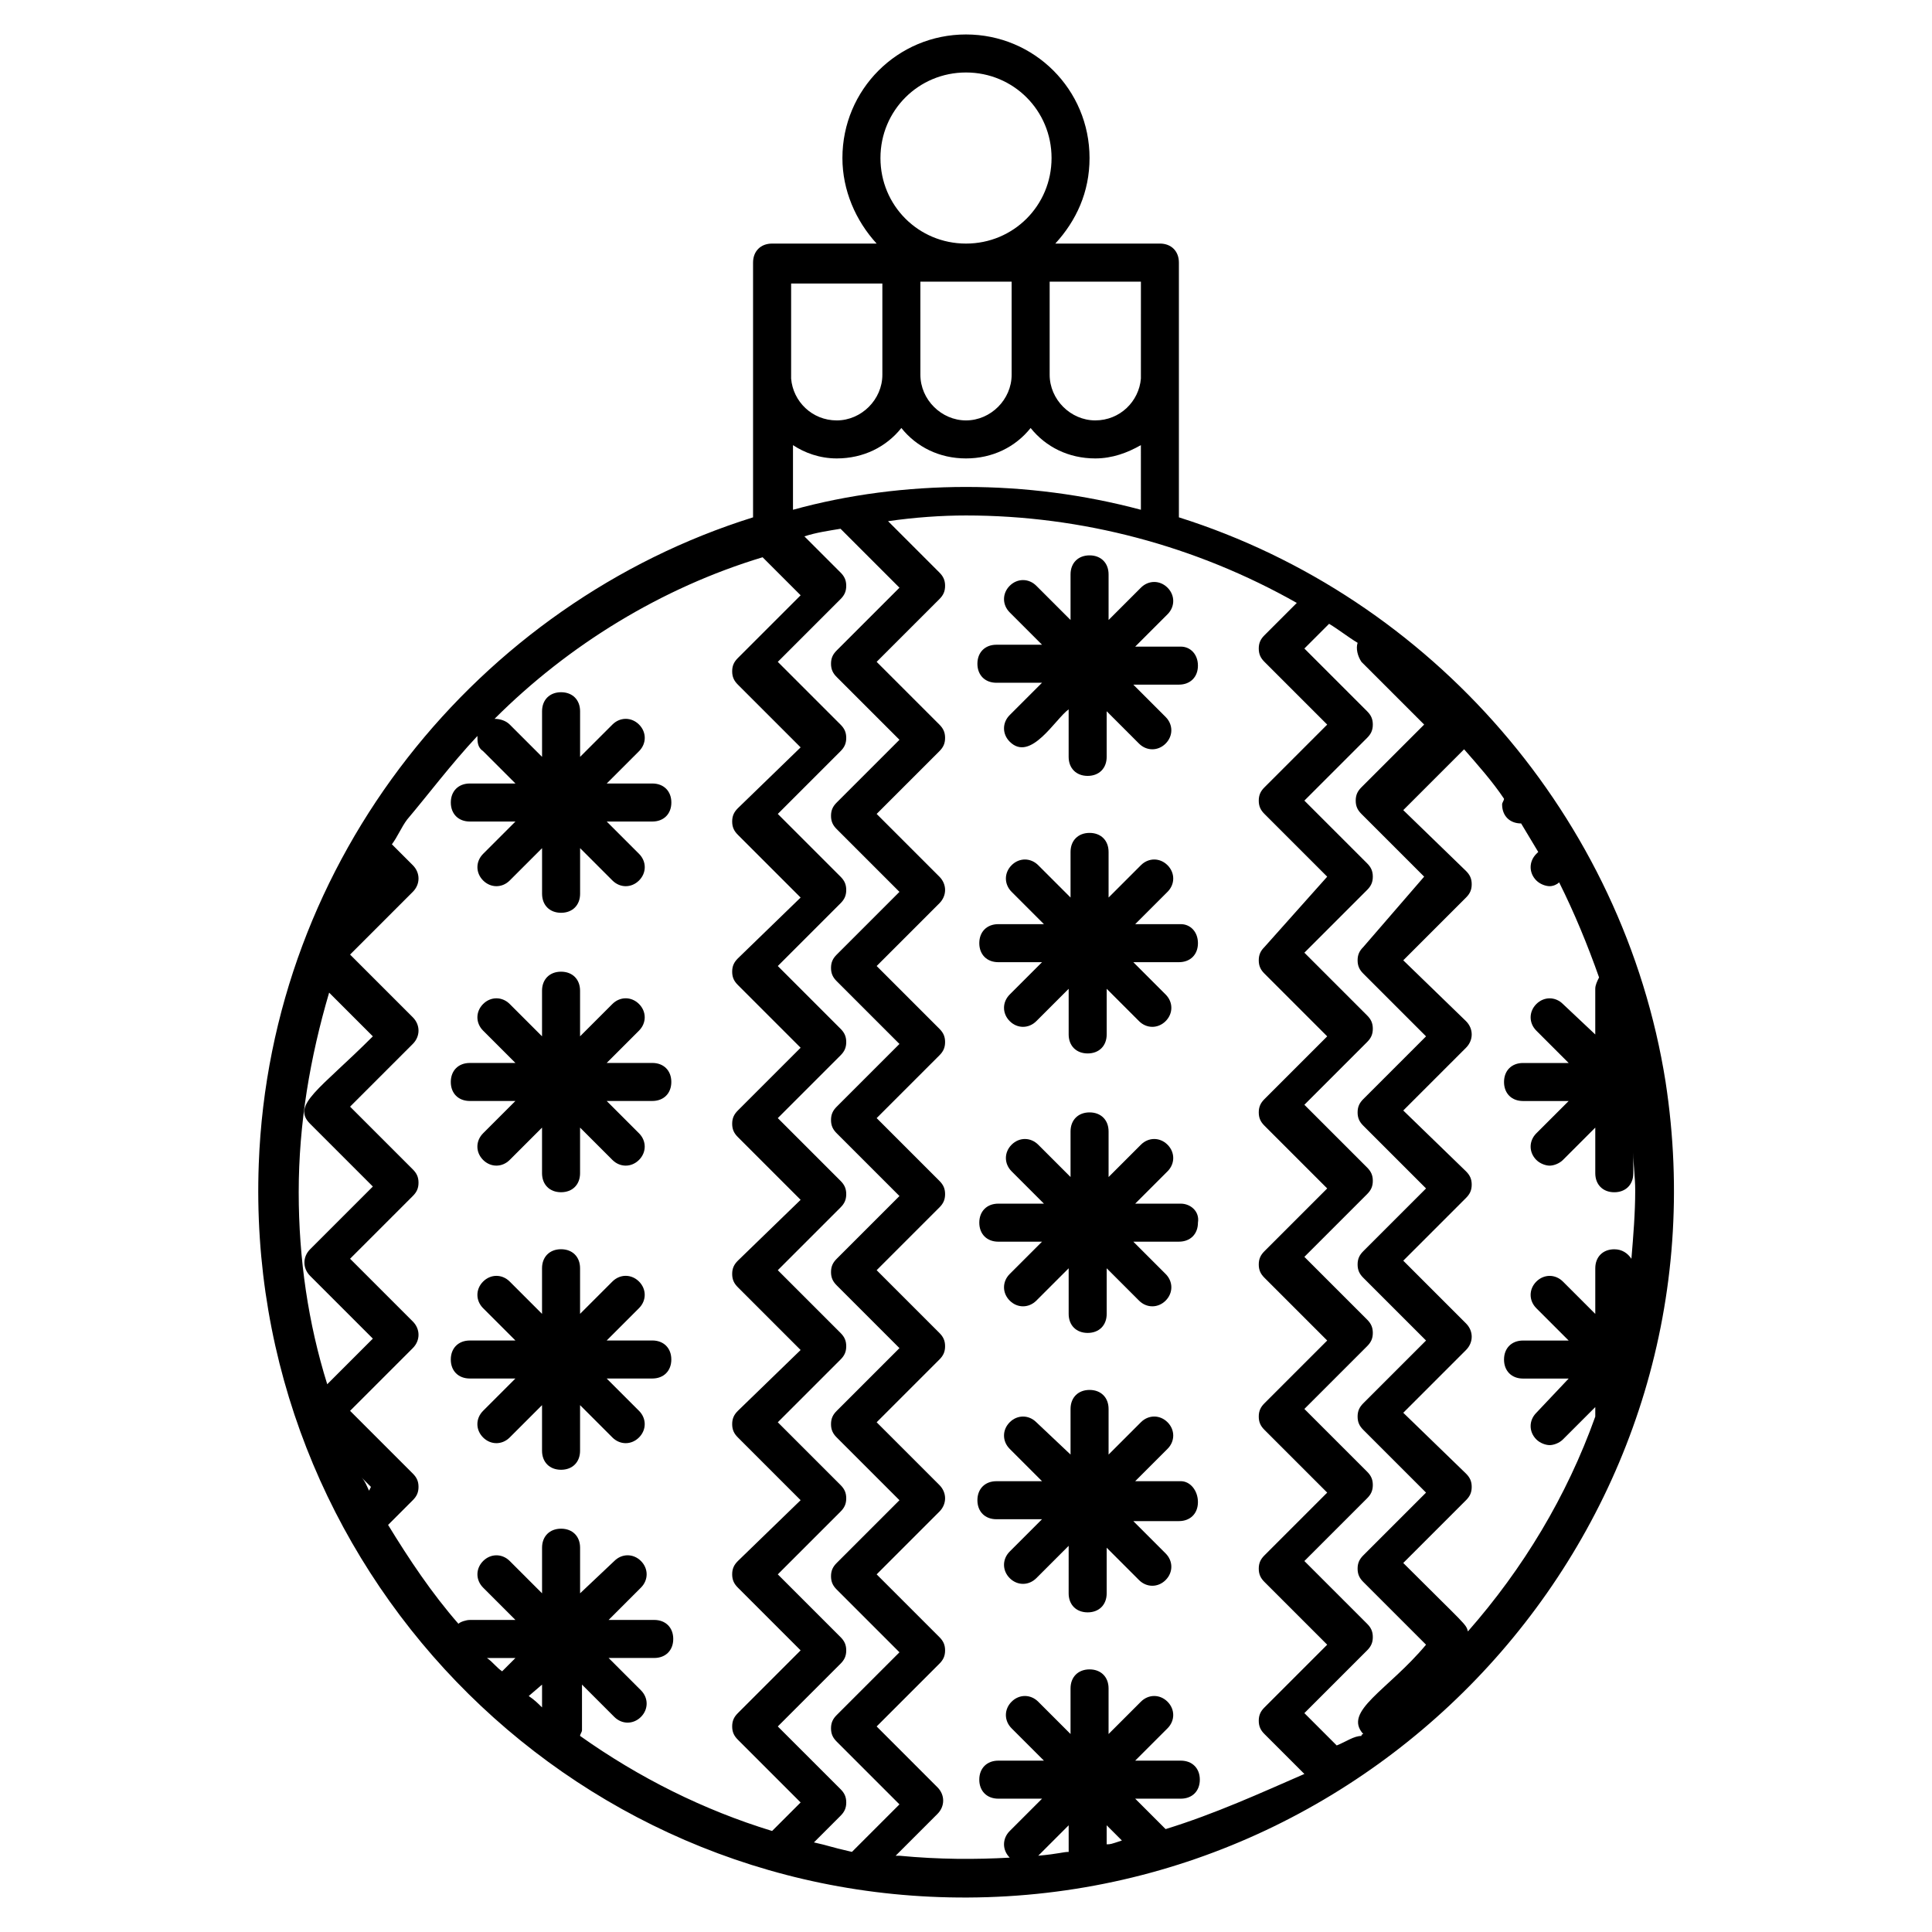 <?xml version="1.0" encoding="UTF-8"?>
<!-- Uploaded to: SVG Repo, www.svgrepo.com, Generator: SVG Repo Mixer Tools -->
<svg fill="#000000" width="800px" height="800px" version="1.1" viewBox="144 144 512 512" xmlns="http://www.w3.org/2000/svg">
 <g>
  <path d="m585.4 430.73v0c-11.082-70.031-61.969-128.47-128.98-149.63v-67.512c0-3.023-2.016-5.039-5.039-5.039h-27.711c5.543-6.047 9.07-13.602 9.07-22.672 0-18.133-14.609-32.742-32.746-32.742s-32.746 14.609-32.746 32.746c0 8.566 3.527 16.625 9.07 22.672h-27.711c-3.023 0-5.039 2.016-5.039 5.039v67.512c-72.547 22.672-127.97 90.184-130.99 171.3-4.031 106.3 81.113 194.97 187.92 194.46 112.85-0.5 202.53-101.27 184.9-216.13zm-132.5 198-8.062-8.062h12.09c3.023 0 5.039-2.016 5.039-5.039s-2.016-5.039-5.039-5.039h-12.09l8.566-8.566c2.016-2.016 2.016-5.039 0-7.055s-5.039-2.016-7.055 0l-8.566 8.566v-12.09c0-3.023-2.016-5.039-5.039-5.039-3.023 0-5.039 2.016-5.039 5.039v12.09l-8.566-8.566c-2.016-2.016-5.039-2.016-7.055 0s-2.016 5.039 0 7.055l8.566 8.566h-12.09c-3.023 0-5.039 2.016-5.039 5.039s2.016 5.039 5.039 5.039l11.594 0.004-8.566 8.566c-2.016 2.016-2.016 5.039 0 7.055-9.07 0.504-18.641 0.504-29.223-0.504h-1.008l11.082-11.082c2.016-2.016 2.016-5.039 0-7.055l-16.117-16.125 16.625-16.625c1.008-1.008 1.512-2.016 1.512-3.527 0-1.512-0.504-2.519-1.512-3.527l-16.625-16.625 16.625-16.625c2.016-2.016 2.016-5.039 0-7.055l-16.625-16.625 16.625-16.625c1.008-1.008 1.512-2.016 1.512-3.527s-0.504-2.519-1.512-3.527l-16.625-16.625 16.625-16.625c1.008-1.008 1.512-2.016 1.512-3.527s-0.504-2.519-1.512-3.527l-16.625-16.625 16.625-16.625c1.008-1.008 1.512-2.016 1.512-3.527 0-1.512-0.504-2.519-1.512-3.527l-16.625-16.625 16.625-16.625c2.016-2.016 2.016-5.039 0-7.055l-16.625-16.625 16.625-16.625c1.008-1.008 1.512-2.016 1.512-3.527s-0.504-2.519-1.512-3.527l-16.625-16.625 16.625-16.625c1.008-1.008 1.512-2.016 1.512-3.527s-0.504-2.519-1.512-3.527l-13.602-13.602c7.055-1.008 14.105-1.512 20.656-1.512 30.73 0 60.961 8.062 87.664 23.176l-8.566 8.566c-1.008 1.008-1.512 2.016-1.512 3.527 0 1.512 0.504 2.519 1.512 3.527l16.625 16.625-16.625 16.625c-1.008 1.008-1.512 2.016-1.512 3.527s0.504 2.519 1.512 3.527l16.625 16.625-16.625 18.637c-1.008 1.008-1.512 2.016-1.512 3.527s0.504 2.519 1.512 3.527l16.625 16.625-16.625 16.625c-1.008 1.008-1.512 2.016-1.512 3.527s0.504 2.519 1.512 3.527l16.625 16.625-16.625 16.625c-1.008 1.008-1.512 2.016-1.512 3.527 0 1.512 0.504 2.519 1.512 3.527l16.625 16.625-16.625 16.625c-1.008 1.008-1.512 2.016-1.512 3.527 0 1.512 0.504 2.519 1.512 3.527l16.625 16.625-16.625 16.625c-1.008 1.008-1.512 2.016-1.512 3.527s0.504 2.519 1.512 3.527l16.625 16.625-16.625 16.625c-1.008 1.008-1.512 2.016-1.512 3.527s0.504 2.519 1.512 3.527l10.578 10.578c-11.586 5.039-23.68 10.582-36.777 14.609zm-15.617 4.031v-5.039l4.031 4.031c-3.023 1.008-3.023 1.008-4.031 1.008zm-18.137 3.023 8.062-8.062v7.055c-1.516 0-2.523 0.504-8.062 1.008zm-59.449-3.527 7.055-7.055c1.008-1.008 1.512-2.016 1.512-3.527s-0.504-2.519-1.512-3.527l-16.629-16.621 16.625-16.625c1.008-1.008 1.512-2.016 1.512-3.527 0-1.512-0.504-2.519-1.512-3.527l-16.625-16.625 16.625-16.625c1.008-1.008 1.512-2.016 1.512-3.527 0-1.512-0.504-2.519-1.512-3.527l-16.625-16.625 16.625-16.625c1.008-1.008 1.512-2.016 1.512-3.527s-0.504-2.519-1.512-3.527l-16.625-16.625 16.625-16.625c1.008-1.008 1.512-2.016 1.512-3.527s-0.504-2.519-1.512-3.527l-16.625-16.625 16.625-16.625c1.008-1.008 1.512-2.016 1.512-3.527 0-1.512-0.504-2.519-1.512-3.527l-16.625-16.625 16.625-16.625c1.008-1.008 1.512-2.016 1.512-3.527 0-1.512-0.504-2.519-1.512-3.527l-16.625-16.625 16.625-16.625c1.008-1.008 1.512-2.016 1.512-3.527s-0.504-2.519-1.512-3.527l-16.625-16.625 16.625-16.625c1.008-1.008 1.512-2.016 1.512-3.527s-0.504-2.519-1.512-3.527l-9.574-9.574c3.023-1.008 6.551-1.512 9.574-2.016l15.617 15.617-16.625 16.625c-1.008 1.008-1.512 2.016-1.512 3.527s0.504 2.519 1.512 3.527l16.625 16.625-16.625 16.625c-1.008 1.008-1.512 2.016-1.512 3.527 0 1.512 0.504 2.519 1.512 3.527l16.625 16.625-16.625 16.625c-1.008 1.008-1.512 2.016-1.512 3.527s0.504 2.519 1.512 3.527l16.625 16.625-16.625 16.625c-1.008 1.008-1.512 2.016-1.512 3.527 0 1.512 0.504 2.519 1.512 3.527l16.625 16.625-16.625 16.625c-1.008 1.008-1.512 2.016-1.512 3.527s0.504 2.519 1.512 3.527l16.625 16.625-16.625 16.625c-1.008 1.008-1.512 2.016-1.512 3.527 0 1.512 0.504 2.519 1.512 3.527l16.625 16.625-16.625 16.625c-1.008 1.008-1.512 2.016-1.512 3.527s0.504 2.519 1.512 3.527l16.625 16.625-16.625 16.625c-1.008 1.008-1.512 2.016-1.512 3.527 0 1.512 0.504 2.519 1.512 3.527l16.625 16.625-12.594 12.594c-6.551-1.508-5.543-1.508-10.074-2.516zm86.652-387.93c-0.504 6.047-5.543 11.082-12.09 11.082-6.551 0-12.09-5.543-12.09-12.09v-24.684h24.184zm-58.441-25.691h24.184v24.688c0 6.551-5.543 12.09-12.09 12.09-6.551 0-12.09-5.543-12.09-12.09zm-10.074 0v24.688c0 6.551-5.543 12.09-12.09 12.09-6.551 0-11.586-5.039-12.09-11.082v-25.191h24.18zm-12.094 46.852c7.055 0 13.098-3.023 17.129-8.062 4.031 5.039 10.078 8.062 17.129 8.062 7.055 0 13.098-3.023 17.129-8.062 4.031 5.039 10.078 8.062 17.129 8.062 4.535 0 8.566-1.512 12.09-3.527l0.004 17.133c-15.113-4.031-30.73-6.047-46.352-6.047-15.617 0-31.234 2.016-45.848 6.047v-17.129c3.027 2.012 7.059 3.523 11.59 3.523zm150.14 292.71 16.625-16.625c1.008-1.008 1.512-2.016 1.512-3.527s-0.504-2.519-1.512-3.527l-16.625-16.121 16.625-16.625c2.016-2.016 2.016-5.039 0-7.055l-16.625-16.625 16.625-16.625c1.008-1.008 1.512-2.016 1.512-3.527s-0.504-2.519-1.512-3.527l-16.625-16.121 16.625-16.625c2.016-2.016 2.016-5.039 0-7.055l-16.625-16.121 16.625-16.625c1.008-1.008 1.512-2.016 1.512-3.527 0-1.512-0.504-2.519-1.512-3.527l-16.625-16.121 16.121-16.121c3.527 4.031 7.559 8.566 10.578 13.098 0 0.504-0.504 1.008-0.504 1.512 0 3.023 2.016 5.039 5.039 5.039 1.512 2.519 3.023 5.039 4.535 7.559l-0.504 0.5c-2.016 2.016-2.016 5.039 0 7.055 1.008 1.008 2.519 1.512 3.527 1.512 1.008 0 2.016-0.504 2.519-1.008 4.031 8.062 7.559 16.625 10.578 25.191-0.504 1.008-1.008 2.016-1.008 3.023v12.09l-8.562-8.062c-2.016-2.016-5.039-2.016-7.055 0s-2.016 5.039 0 7.055l8.566 8.566h-12.09c-3.023 0-5.039 2.016-5.039 5.039s2.016 5.039 5.039 5.039h12.09l-8.566 8.559c-2.016 2.016-2.016 5.039 0 7.055 1.008 1.008 2.519 1.512 3.527 1.512 1.008 0 2.519-0.504 3.527-1.512l8.566-8.566v12.09c0 3.023 2.016 5.039 5.039 5.039 3.023 0 5.039-2.016 5.039-5.039v-5.543c0 3.527 0.504 6.551 0.504 10.078 0 6.047-0.504 12.09-1.008 18.137-1.008-1.512-2.519-2.519-4.535-2.519-3.023 0-5.039 2.016-5.039 5.039v12.09l-8.566-8.566c-2.016-2.016-5.039-2.016-7.055 0s-2.016 5.039 0 7.055l8.566 8.566h-12.09c-3.023 0-5.039 2.016-5.039 5.039 0 3.023 2.016 5.039 5.039 5.039h12.09l-8.566 9.07c-2.016 2.016-2.016 5.039 0 7.055 1.008 1.008 2.519 1.512 3.527 1.512 1.008 0 2.519-0.504 3.527-1.512l8.566-8.566v2.519c-7.559 21.16-19.145 40.305-33.754 56.93-0.508-2.016-0.508-1.512-17.133-18.137zm-245.36-219.16c0 1.512 0 3.023 1.512 4.031l8.566 8.566h-12.09c-3.023 0-5.039 2.016-5.039 5.039 0 3.023 2.016 5.039 5.039 5.039h12.09l-8.566 8.566c-2.016 2.016-2.016 5.039 0 7.055 2.016 2.016 5.039 2.016 7.055 0l8.566-8.566v12.09c0 3.023 2.016 5.039 5.039 5.039 3.023 0 5.039-2.016 5.039-5.039v-12.09l8.566 8.566c2.016 2.016 5.039 2.016 7.055 0 2.016-2.016 2.016-5.039 0-7.055l-8.566-8.566h12.09c3.023 0 5.039-2.016 5.039-5.039 0-3.023-2.016-5.039-5.039-5.039h-12.09l8.566-8.566c2.016-2.016 2.016-5.039 0-7.055-2.016-2.016-5.039-2.016-7.055 0l-8.57 8.562v-12.09c0-3.023-2.016-5.039-5.039-5.039s-5.039 2.016-5.039 5.039v12.09l-8.562-8.562c-1.008-1.008-2.519-1.512-4.031-1.512 19.648-19.648 44.336-34.762 71.039-42.824l10.078 10.078-16.629 16.625c-1.008 1.008-1.512 2.016-1.512 3.527 0 1.512 0.504 2.519 1.512 3.527l16.625 16.625-16.625 16.121c-1.008 1.008-1.512 2.016-1.512 3.527 0 1.512 0.504 2.519 1.512 3.527l16.625 16.625-16.625 16.121c-1.008 1.008-1.512 2.016-1.512 3.527s0.504 2.519 1.512 3.527l16.625 16.625-16.625 16.625c-1.008 1.008-1.512 2.016-1.512 3.527 0 1.512 0.504 2.519 1.512 3.527l16.625 16.625-16.625 16.121c-1.008 1.008-1.512 2.016-1.512 3.527 0 1.512 0.504 2.519 1.512 3.527l16.625 16.625-16.625 16.121c-1.008 1.008-1.512 2.016-1.512 3.527s0.504 2.519 1.512 3.527l16.625 16.625-16.625 16.121c-1.008 1.008-1.512 2.016-1.512 3.527s0.504 2.519 1.512 3.527l16.625 16.625-16.625 16.625c-1.008 1.008-1.512 2.016-1.512 3.527 0 1.512 0.504 2.519 1.512 3.527l16.625 16.625-7.559 7.559c-18.137-5.543-35.266-14.105-50.883-25.191 0-0.504 0.504-1.008 0.504-1.512v-12.09l8.566 8.566c2.016 2.016 5.039 2.016 7.055 0 2.016-2.016 2.016-5.039 0-7.055l-8.566-8.566h12.09c3.023 0 5.039-2.016 5.039-5.039 0-3.023-2.016-5.039-5.039-5.039h-12.09l8.566-8.566c2.016-2.016 2.016-5.039 0-7.055-2.016-2.016-5.039-2.016-7.055 0l-9.07 8.566v-12.09c0-3.023-2.016-5.039-5.039-5.039s-5.039 2.016-5.039 5.039v12.09l-8.562-8.562c-2.016-2.016-5.039-2.016-7.055 0s-2.016 5.039 0 7.055l8.566 8.566h-12.09c-1.008 0-2.519 0.504-3.023 1.008-7.055-8.062-13.098-17.129-18.641-26.199l6.551-6.551c1.008-1.008 1.512-2.016 1.512-3.527s-0.504-2.519-1.512-3.527l-16.625-16.625 16.625-16.625c2.016-2.016 2.016-5.039 0-7.055l-16.625-16.625 16.625-16.625c1.008-1.008 1.512-2.016 1.512-3.527 0-1.512-0.504-2.519-1.512-3.527l-16.625-16.625 16.625-16.625c2.016-2.016 2.016-5.039 0-7.055l-16.625-16.625 16.625-16.625c2.016-2.016 2.016-5.039 0-7.055l-5.543-5.543c1.512-2.016 2.519-4.535 4.031-6.551 5.539-6.547 11.582-14.609 18.637-22.164zm-44.336 102.78 16.625 16.625-16.625 16.625c-2.016 2.016-2.016 5.039 0 7.055l16.625 16.625-12.09 12.09c-5.039-16.121-7.559-33.25-7.559-50.883 0-18.137 3.023-35.77 8.062-52.898l11.586 11.586c-14.105 14.105-21.664 18.137-16.625 23.176zm15.617 97.234c-0.504-1.008-1.008-2.519-2.016-3.527l2.519 2.519zm31.238 44.336h7.559l-3.527 3.527c-1.512-1.012-2.519-2.519-4.031-3.527zm14.609 7.051v6.047c-1.008-1.008-2.016-2.016-3.527-3.023zm210.59 16.121-8.566-8.566 16.625-16.625c1.008-1.008 1.512-2.016 1.512-3.527 0-1.512-0.504-2.519-1.512-3.527l-16.625-16.625 16.625-16.625c1.008-1.008 1.512-2.016 1.512-3.527 0-1.512-0.504-2.519-1.512-3.527l-16.625-16.625 16.625-16.625c1.008-1.008 1.512-2.016 1.512-3.527s-0.504-2.519-1.512-3.527l-16.625-16.625 16.625-16.625c1.008-1.008 1.512-2.016 1.512-3.527s-0.504-2.519-1.512-3.527l-16.625-16.625 16.625-16.625c1.008-1.008 1.512-2.016 1.512-3.527 0-1.512-0.504-2.519-1.512-3.527l-16.625-16.625 16.625-16.625c1.008-1.008 1.512-2.016 1.512-3.527 0-1.512-0.504-2.519-1.512-3.527l-16.625-16.625 16.625-16.625c1.008-1.008 1.512-2.016 1.512-3.527s-0.504-2.519-1.512-3.527l-16.625-16.625 6.551-6.551c2.519 1.512 5.039 3.527 7.559 5.039-0.504 1.512 0 3.527 1.008 5.039l16.625 16.625-16.625 16.625c-1.008 1.008-1.512 2.016-1.512 3.527 0 1.512 0.504 2.519 1.512 3.527l16.625 16.625-16.125 18.645c-1.008 1.008-1.512 2.016-1.512 3.527s0.504 2.519 1.512 3.527l16.625 16.625-16.625 16.625c-1.008 1.008-1.512 2.016-1.512 3.527s0.504 2.519 1.512 3.527l16.625 16.625-16.625 16.625c-1.008 1.008-1.512 2.016-1.512 3.527 0 1.512 0.504 2.519 1.512 3.527l16.625 16.625-16.625 16.625c-1.008 1.008-1.512 2.016-1.512 3.527 0 1.512 0.504 2.519 1.512 3.527l16.625 16.625-16.625 16.625c-1.008 1.008-1.512 2.016-1.512 3.527s0.504 2.519 1.512 3.527l16.625 16.625c-10.078 12.09-22.168 17.633-16.625 23.68 0 0-0.504 0-0.504 0.504-2.012 0-4.027 1.512-6.547 2.516zm-120.91-420.68c0-12.594 10.074-22.672 22.672-22.672 12.594 0 22.672 10.078 22.672 22.672s-10.078 22.672-22.672 22.672c-12.598 0-22.672-10.074-22.672-22.672z"/>
  <path d="m268.5 435.77h12.09l-8.566 8.566c-2.016 2.016-2.016 5.039 0 7.055s5.039 2.016 7.055 0l8.566-8.566v12.09c0 3.023 2.016 5.039 5.039 5.039s5.039-2.016 5.039-5.039v-12.09l8.566 8.566c2.016 2.016 5.039 2.016 7.055 0s2.016-5.039 0-7.055l-8.566-8.566h12.09c3.023 0 5.039-2.016 5.039-5.039 0-3.023-2.016-5.039-5.039-5.039h-12.09l8.566-8.566c2.016-2.016 2.016-5.039 0-7.055-2.016-2.016-5.039-2.016-7.055 0l-8.566 8.566v-12.09c0-3.023-2.016-5.039-5.039-5.039s-5.039 2.016-5.039 5.039v12.09l-8.562-8.562c-2.016-2.016-5.039-2.016-7.055 0s-2.016 5.039 0 7.055l8.566 8.566h-12.09c-3.023 0-5.039 2.016-5.039 5.039-0.004 3.019 2.012 5.035 5.035 5.035z"/>
  <path d="m268.5 509.32h12.09l-8.566 8.566c-2.016 2.016-2.016 5.039 0 7.055 2.016 2.016 5.039 2.016 7.055 0l8.566-8.566v12.09c0 3.023 2.016 5.039 5.039 5.039s5.039-2.016 5.039-5.039v-12.09l8.566 8.566c2.016 2.016 5.039 2.016 7.055 0 2.016-2.016 2.016-5.039 0-7.055l-8.566-8.566h12.09c3.023 0 5.039-2.016 5.039-5.039 0-3.023-2.016-5.039-5.039-5.039h-12.09l8.566-8.566c2.016-2.016 2.016-5.039 0-7.055s-5.039-2.016-7.055 0l-8.566 8.566v-12.09c0-3.023-2.016-5.039-5.039-5.039s-5.039 2.016-5.039 5.039v12.09l-8.562-8.559c-2.016-2.016-5.039-2.016-7.055 0-2.016 2.016-2.016 5.039 0 7.055l8.566 8.566h-12.09c-3.023 0-5.039 2.016-5.039 5.039-0.004 3.016 2.012 5.031 5.035 5.031z"/>
  <path d="m456.93 315.36h-12.09l8.566-8.566c2.016-2.016 2.016-5.039 0-7.055s-5.039-2.016-7.055 0l-8.566 8.566v-12.09c0-3.023-2.016-5.039-5.039-5.039-3.023 0-5.039 2.016-5.039 5.039v12.09l-9.066-9.066c-2.016-2.016-5.039-2.016-7.055 0-2.016 2.016-2.016 5.039 0 7.055l8.566 8.566h-12.09c-3.023 0-5.039 2.016-5.039 5.039 0 3.023 2.016 5.039 5.039 5.039l12.09-0.008-8.566 8.566c-2.016 2.016-2.016 5.039 0 7.055 5.543 5.543 12.09-6.047 15.617-8.566v12.594c0 3.023 2.016 5.039 5.039 5.039 3.023 0 5.039-2.016 5.039-5.039v-12.09l8.566 8.566c2.016 2.016 5.039 2.016 7.055 0 2.016-2.016 2.016-5.039 0-7.055l-8.566-8.566h12.09c3.023 0 5.039-2.016 5.039-5.039 0-3.019-2.016-5.035-4.535-5.035z"/>
  <path d="m456.93 388.91h-12.09l8.566-8.566c2.016-2.016 2.016-5.039 0-7.055s-5.039-2.016-7.055 0l-8.566 8.566v-12.09c0-3.023-2.016-5.039-5.039-5.039-3.023 0-5.039 2.016-5.039 5.039v12.09l-8.566-8.566c-2.016-2.016-5.039-2.016-7.055 0-2.016 2.016-2.016 5.039 0 7.055l8.566 8.566h-12.09c-3.023 0-5.039 2.016-5.039 5.039s2.016 5.039 5.039 5.039h11.59l-8.566 8.566c-2.016 2.016-2.016 5.039 0 7.055 2.016 2.016 5.039 2.016 7.055 0l8.566-8.566v12.09c0 3.023 2.016 5.039 5.039 5.039 3.023 0 5.039-2.016 5.039-5.039v-12.09l8.566 8.566c2.016 2.016 5.039 2.016 7.055 0s2.016-5.039 0-7.055l-8.566-8.566h12.09c3.023 0 5.039-2.016 5.039-5.039-0.004-3.023-2.019-5.039-4.539-5.039z"/>
  <path d="m456.93 462.98h-12.09l8.566-8.566c2.016-2.016 2.016-5.039 0-7.055s-5.039-2.016-7.055 0l-8.566 8.566v-12.09c0-3.023-2.016-5.039-5.039-5.039-3.023 0-5.039 2.016-5.039 5.039v12.09l-8.566-8.566c-2.016-2.016-5.039-2.016-7.055 0-2.016 2.016-2.016 5.039 0 7.055l8.566 8.566h-12.09c-3.023 0-5.039 2.016-5.039 5.039s2.016 5.039 5.039 5.039l11.59-0.004-8.566 8.566c-2.016 2.016-2.016 5.039 0 7.055 2.016 2.016 5.039 2.016 7.055 0l8.566-8.566v12.09c0 3.023 2.016 5.039 5.039 5.039 3.023 0 5.039-2.016 5.039-5.039v-12.09l8.566 8.566c2.016 2.016 5.039 2.016 7.055 0s2.016-5.039 0-7.055l-8.566-8.566h12.09c3.023 0 5.039-2.016 5.039-5.039 0.5-3.023-2.019-5.035-4.539-5.035z"/>
  <path d="m456.93 536.53h-12.09l8.566-8.566c2.016-2.016 2.016-5.039 0-7.055s-5.039-2.016-7.055 0l-8.566 8.566v-12.09c0-3.023-2.016-5.039-5.039-5.039-3.023 0-5.039 2.016-5.039 5.039v12.09l-9.066-8.562c-2.016-2.016-5.039-2.016-7.055 0-2.016 2.016-2.016 5.039 0 7.055l8.566 8.566h-12.09c-3.023 0-5.039 2.016-5.039 5.039 0 3.023 2.016 5.039 5.039 5.039l12.09-0.008-8.566 8.566c-2.016 2.016-2.016 5.039 0 7.055 2.016 2.016 5.039 2.016 7.055 0l8.566-8.566-0.004 12.594c0 3.023 2.016 5.039 5.039 5.039 3.023 0 5.039-2.016 5.039-5.039v-12.09l8.566 8.566c2.016 2.016 5.039 2.016 7.055 0s2.016-5.039 0-7.055l-8.566-8.566h12.09c3.023 0 5.039-2.016 5.039-5.039 0-3.019-2.016-5.539-4.535-5.539z"/>
 </g>
</svg>